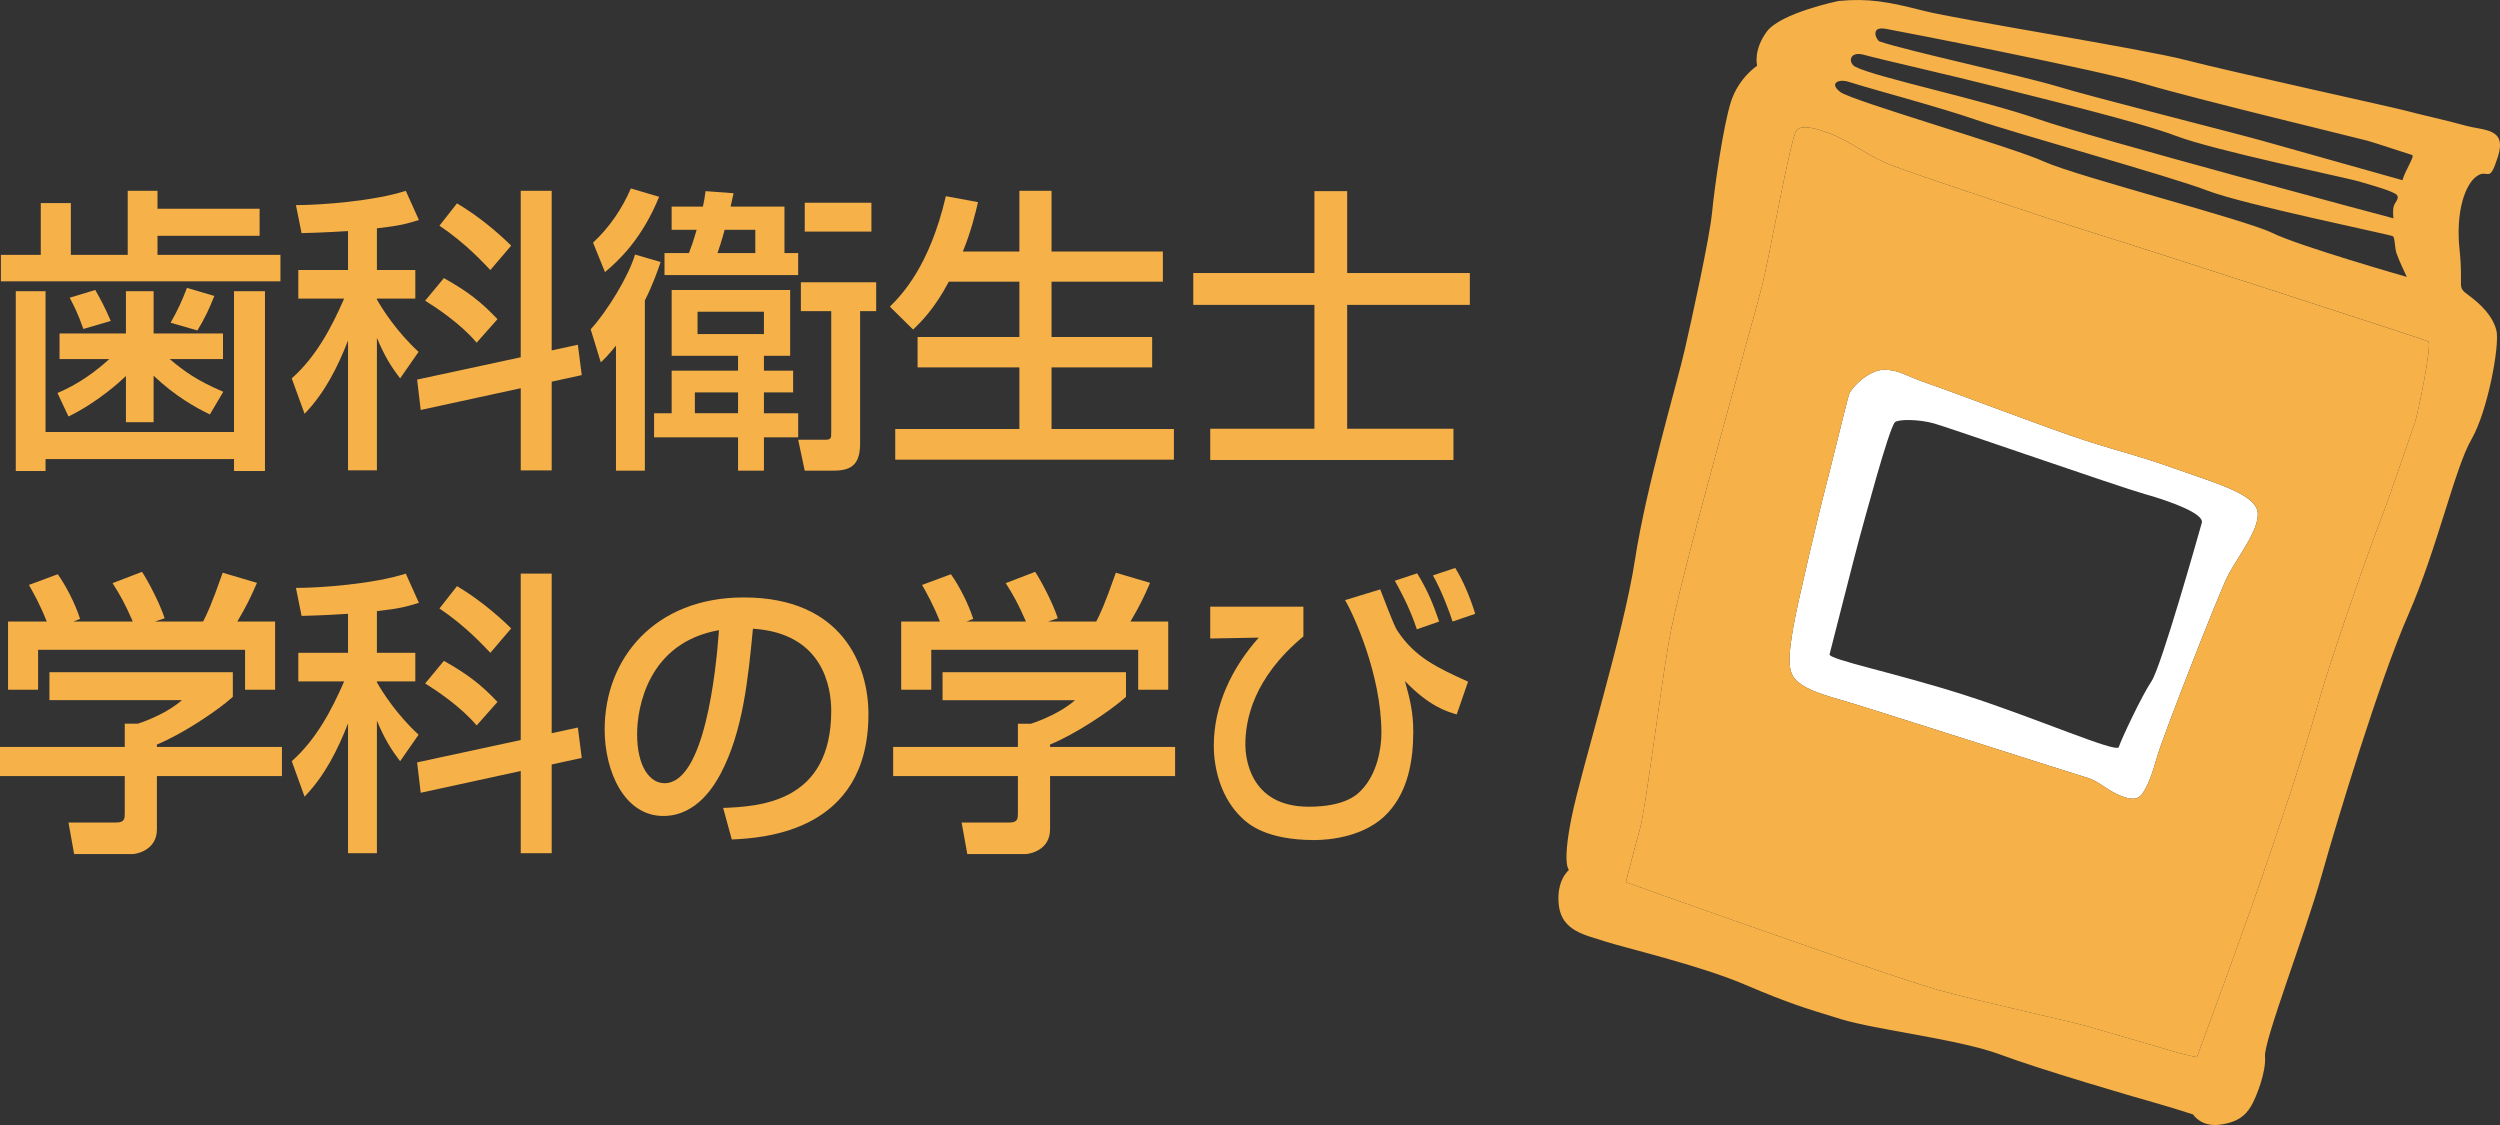 <?xml version="1.0" encoding="utf-8"?>
<!-- Generator: Adobe Illustrator 15.0.2, SVG Export Plug-In  -->
<!DOCTYPE svg PUBLIC "-//W3C//DTD SVG 1.1//EN" "http://www.w3.org/Graphics/SVG/1.1/DTD/svg11.dtd">
<svg version="1.1"
	 xmlns="http://www.w3.org/2000/svg" xmlns:xlink="http://www.w3.org/1999/xlink" xmlns:a="http://ns.adobe.com/AdobeSVGViewerExtensions/3.0/"
	 x="0px" y="0px" width="160px" height="72px" viewBox="0 0 160 72" enable-background="new 0 0 160 72" xml:space="preserve">
<rect x="0" y="0" width="160" height="72" fill="#333333" stroke="none"/>
<defs>
</defs>
<path fill="#FFFFFF" d="M144.428,32.551c-0.432-1.029-2.782-1.689-5.254-2.565c-2.465-0.876-3.33-1.029-5.655-1.774
	c-2.323-0.746-8.532-3.126-10.103-3.659c-1.57-0.533-1.835-0.879-2.831-0.888c-0.99-0.005-2.139,1.175-2.266,1.625
	c-0.188,0.673-1.342,5.416-1.532,6.087c-0.189,0.671-1.735,7.116-2.015,8.757c-0.278,1.642-0.395,2.697,0.075,3.28
	c0.468,0.585,1.45,0.952,2.962,1.378c1.51,0.425,15.124,4.799,15.793,4.989c0.671,0.188,1.309,0.82,2.039,1.118
	c0.731,0.295,1.176,0.329,1.487-0.127c0.307-0.455,0.581-1.103,0.934-2.362c0.355-1.256,3.921-10.392,4.528-11.578
	C143.196,35.643,144.866,33.579,144.428,32.551z M137.696,43.601c-0.618,0.912-1.972,3.791-2.092,4.21
	c-0.117,0.417-5.27-1.847-9.754-3.291c-4.483-1.446-8.853-2.312-8.757-2.647c0.092-0.336,1.672-6.59,1.932-7.512
	c0.259-0.922,1.85-6.901,2.247-7.335c0.186-0.201,1.506-0.208,2.51,0.075c1.01,0.284,11.807,4.047,13.485,4.519
	c1.679,0.475,3.813,1.257,3.648,1.841C140.749,34.05,138.316,42.691,137.696,43.601z"/>
<path fill="#F6B148" d="M159.77,21.149c-0.226-0.911-0.979-1.666-1.781-2.253c-0.8-0.587-0.312-0.391-0.574-2.876
	c-0.266-2.488,0.355-4.26,1.13-4.766c0.735-0.473,0.751,0.581,1.329-1.249c0.573-1.83-0.91-1.636-2.084-1.967
	c-1.178-0.33-3.052-0.74-3.779-0.943c-0.724-0.205-11.301-2.518-14.111-3.249c-2.816-0.731-14.543-2.585-16.798-3.158
	c-2.251-0.576-3.512-0.81-5.435-0.626c0,0-3.715,0.765-4.596,1.965c-0.88,1.201-0.615,2.181-0.615,2.181s-1.176,0.756-1.676,2.304
	c-0.493,1.552-1.047,5.438-1.208,7.084s-1.235,6.534-1.752,8.801c-0.52,2.268-2.458,8.723-3.188,13.466s-3.422,13.34-4.045,16.424
	c-0.627,3.081-0.173,3.39-0.173,3.39s-0.848,0.667-0.646,2.294c0.21,1.628,1.708,1.869,2.924,2.27
	c1.216,0.402,6.056,1.526,8.961,2.766c2.915,1.24,3.864,1.509,6.14,2.21c2.274,0.7,7.605,1.294,10.226,2.275
	c2.619,0.978,8.55,2.708,9.837,3.07c1.284,0.363,2.5,0.763,2.5,0.763s0.5,0.807,1.684,0.657c1.191-0.147,1.681-0.611,2.023-1.179
	c0.339-0.569,0.979-2.198,0.897-3.188c-0.085-0.989,2.572-7.846,3.61-11.537c1.042-3.691,3.699-12.479,5.556-16.724
	c1.859-4.244,2.99-9.418,4.046-11.232C159.222,26.306,159.996,22.055,159.77,21.149z M120.684,1.844
	c1.03,0.181,13.561,2.624,16.608,3.535c3.045,0.913,13.697,3.479,14.25,3.634c0.55,0.156,2.629,0.851,2.83,0.906
	c0.199,0.058-0.432,0.961-0.615,1.614c0,0-7.277-2.049-8.981-2.528c-1.71-0.481-10.912-2.803-13.105-3.475
	c-2.196-0.669-9.548-2.254-11.379-2.878C120.093,2.584,119.651,1.658,120.684,1.844z M119.296,3.509
	c0.948,0.269,5.742,1.352,8.163,1.974c2.42,0.621,9.421,2.304,11.822,3.221c2.395,0.915,10.701,2.633,11.538,2.868
	c0.84,0.236,2.403,0.676,2.583,0.908c0.177,0.231-0.125,0.448-0.205,0.729c-0.079,0.279-0.019,0.763-0.019,0.763
	s-19.12-5.089-22.746-6.351c-3.628-1.262-10.304-2.651-11.681-3.342C118.26,4.03,118.341,3.242,119.296,3.509z M118.319,5.238
	c1.605,0.512,5.681,1.579,8.133,2.424c2.448,0.846,12.551,3.655,14.833,4.54c2.289,0.885,11.702,2.813,11.854,2.913
	c0.153,0.104,0.104,0.694,0.238,1.095c0.126,0.397,0.659,1.513,0.659,1.513s-6.923-1.981-8.621-2.82
	c-1.696-0.841-12.502-3.611-14.591-4.56c-2.085-0.95-12.302-3.885-13.047-4.457C117.032,5.315,117.686,5.035,118.319,5.238z
	 M154.518,27.154c-0.214,0.543-1.467,4.355-2.108,5.985c-0.638,1.629-3.151,8.708-4.032,11.839
	c-0.883,3.13-2.833,8.978-4.312,13.154c-1.475,4.169-3.462,9.524-3.462,9.524s-0.688-0.134-1.247-0.293
	c-0.558-0.157-4.535-1.334-5.82-1.696c-1.284-0.362-6.974-1.602-9.487-2.309c-2.517-0.711-11.571-3.922-13.387-4.554
	c-1.814-0.633-6.608-2.345-6.608-2.345s0.514-2.028,0.892-3.371c0.375-1.341,1.154-7.76,1.839-11.913
	c0.688-4.152,5.463-20.793,5.972-22.823c0.511-2.028,1.832-9.501,2.212-9.999c0.381-0.497,1.681,0.036,2.012,0.145
	c1.267,0.417,2.44,1.41,3.846,1.988c1.405,0.577,11.009,3.762,13.456,4.513c2.444,0.746,20.86,6.717,21.126,6.85
	C155.673,21.985,154.732,26.61,154.518,27.154z"/>
<path fill="#F6B148" d="M120.828,10.488c-1.406-0.578-2.58-1.571-3.846-1.988c-0.331-0.109-1.631-0.642-2.012-0.145
	c-0.38,0.497-1.701,7.97-2.212,9.999c-0.509,2.03-5.283,18.671-5.972,22.823c-0.686,4.152-1.464,10.572-1.839,11.913
	c-0.377,1.343-0.892,3.371-0.892,3.371s4.794,1.712,6.608,2.345c1.816,0.631,10.87,3.842,13.387,4.554
	c2.514,0.707,8.203,1.947,9.487,2.309c1.285,0.361,5.262,1.539,5.82,1.696c0.56,0.159,1.247,0.293,1.247,0.293
	s1.987-5.354,3.462-9.524c1.479-4.176,3.429-10.024,4.312-13.154c0.881-3.131,3.395-10.21,4.032-11.839
	c0.641-1.63,1.894-5.441,2.108-5.985c0.214-0.544,1.155-5.169,0.892-5.303c-0.266-0.133-18.682-6.104-21.126-6.85
	C131.837,14.25,122.233,11.065,120.828,10.488z M139.174,29.986c2.472,0.876,4.822,1.537,5.254,2.565
	c0.438,1.027-1.232,3.091-1.837,4.282c-0.607,1.186-4.173,10.322-4.528,11.578c-0.354,1.259-0.627,1.907-0.934,2.362
	c-0.311,0.456-0.756,0.423-1.487,0.127c-0.73-0.297-1.368-0.93-2.039-1.118c-0.67-0.19-14.284-4.564-15.793-4.989
	c-1.513-0.427-2.495-0.793-2.962-1.378c-0.469-0.583-0.353-1.639-0.075-3.28c0.28-1.641,1.826-8.086,2.015-8.757
	c0.19-0.671,1.344-5.415,1.532-6.087c0.127-0.45,1.276-1.631,2.266-1.625c0.996,0.009,1.261,0.355,2.831,0.888
	c1.571,0.533,7.779,2.913,10.103,3.659C135.844,28.957,136.708,29.11,139.174,29.986z"/>
<path fill="#F6B148" d="M2.61,12.995h1.925v3.316h3.639v-4.098h1.906v1.144h6.535v1.733H10.08v1.22h7.868v1.696H0.057v-1.696H2.61
	V12.995z M1.01,30.144V18.635h1.905v9.013h12.062v-9.013h1.981v11.509h-1.981v-0.763H2.915v0.763H1.01z M8.06,24.065
	c-0.304,0.286-1.733,1.639-3.677,2.591l-0.705-1.504c0.572-0.249,1.848-0.82,3.315-2.173H3.811V21.34H8.06v-2.705h1.772v2.705h4.44
	v1.639h-3.411c0.972,0.82,1.752,1.372,3.429,2.096l-0.857,1.449c-0.914-0.438-2.21-1.163-3.602-2.477v2.972H8.06V24.065z
	 M6.098,18.558c0.361,0.649,0.628,1.125,0.99,1.982l-1.753,0.514c-0.343-0.971-0.59-1.467-0.875-2L6.098,18.558z M13.719,18.94
	c-0.343,0.857-0.629,1.467-1.086,2.21l-1.715-0.496c0.419-0.725,0.743-1.429,1.047-2.229L13.719,18.94z"/>
<path fill="#F6B148" d="M22.274,14.786c-1.867,0.114-2.325,0.114-2.973,0.133l-0.361-1.791c1.543,0,4.973-0.249,7.031-0.916
	l0.839,1.867c-0.743,0.229-1.163,0.363-2.688,0.534v2.667h2.458v1.829h-2.458v0.057c0.363,0.647,1.296,2.096,2.667,3.353
	l-1.18,1.696c-0.572-0.743-0.992-1.41-1.487-2.592v8.479h-1.848v-8.308c-0.667,1.716-1.506,3.373-2.782,4.688l-0.82-2.267
	c1.544-1.372,2.534-3.221,3.353-5.106h-2.933v-1.829h3.182V14.786z M33.326,22.865V12.213h1.981v10.212l1.676-0.361l0.249,1.943
	l-1.924,0.42v5.678h-1.981v-5.259l-6.402,1.392l-0.229-1.944L33.326,22.865z M28.41,17.797c1.543,0.875,2.363,1.504,3.429,2.629
	l-1.333,1.506c-1.028-1.22-2.591-2.249-3.296-2.688L28.41,17.797z M29.248,13.015c1.219,0.723,2.419,1.676,3.468,2.705l-1.334,1.563
	c-0.418-0.438-1.58-1.714-3.257-2.839L29.248,13.015z"/>
<path fill="#F6B148" d="M42.281,16.768c-0.21,0.609-0.514,1.486-1.01,2.458v10.898h-1.849v-8.002
	c-0.514,0.629-0.724,0.839-0.972,1.067l-0.647-2.115c1.029-1.106,2.439-3.41,2.839-4.783L42.281,16.768z M37.955,15.529
	c1.067-0.992,1.868-2.192,2.42-3.468l1.81,0.533c-1.086,2.667-2.553,4.059-3.467,4.82L37.955,15.529z M42.986,22.77v-4.212h7.584
	v4.212h-1.678v0.952h1.868v1.392h-1.868v1.333h2.192v1.544h-2.192v2.133h-1.657v-2.133h-5.374v-1.544h1.125v-2.725h4.249V22.77
	H42.986z M44.986,13.223c0.077-0.343,0.114-0.571,0.171-0.99l1.792,0.133c-0.133,0.61-0.153,0.667-0.19,0.857h3.447v2.973h0.877
	v1.41h-8.555v-1.41h1.563c0.151-0.4,0.229-0.591,0.494-1.487h-1.6v-1.486H44.986z M44.472,25.113v1.333h2.763v-1.333H44.472z
	 M44.643,19.95v1.429h4.249V19.95H44.643z M48.339,16.196v-1.487h-1.962c-0.191,0.706-0.343,1.163-0.457,1.487H48.339z
	 M56.076,18.064v1.847h-1.029v8.499c0,1.6-0.877,1.714-1.849,1.714h-1.696l-0.418-1.981h1.733c0.382,0,0.382-0.114,0.382-0.476
	v-7.755h-1.943v-1.847H56.076z M55.771,12.976v1.848h-4.268v-1.848H55.771z"/>
<path fill="#F6B148" d="M60.725,18.025c-0.896,1.696-1.734,2.535-2.286,3.067l-1.487-1.467c0.763-0.762,2.534-2.572,3.583-7.069
	l2.058,0.381c-0.171,0.725-0.439,1.868-0.972,3.163h3.619v-3.887h2.059v3.887h7.125v1.925h-7.125v3.543h6.439v1.944h-6.439v3.943
	h7.831v1.963H57.295v-1.963h7.945v-3.943h-6.515v-1.944h6.515v-3.543H60.725z"/>
<path fill="#F6B148" d="M84.123,12.233h2.096v5.24h7.851v2.039h-7.851v7.927h6.802v2H77.455v-2h6.668v-7.927h-7.754v-2.039h7.754
	V12.233z"/>
<path fill="#F6B148" d="M14.901,43.019v1.582c-1.086,0.972-3.354,2.439-4.859,3.048v0.153h8.002v1.867h-8.002v3.411
	c0,1.372-1.372,1.582-1.562,1.582H4.745L4.382,52.64H7.45c0.534,0,0.534-0.266,0.534-0.608v-2.363H0v-1.867h7.984v-1.486h0.839
	c0.647-0.21,1.962-0.743,2.819-1.506H3.164v-1.79H14.901z M2.992,39.78c-0.4-1.03-0.877-1.887-1.143-2.344l1.847-0.686
	c0.515,0.725,1.106,1.849,1.429,2.859L4.688,39.78h3.811c-0.476-1.105-0.839-1.753-1.296-2.458l1.886-0.725
	c0.4,0.61,1.143,2.021,1.449,2.973l-0.628,0.21h3.086c0.229-0.438,0.515-1.01,1.257-3.126l2.192,0.649
	c-0.438,1.01-0.686,1.504-1.257,2.477h2.419v4.362h-1.923v-2.553H2.439v2.553H0.515V39.78H2.992z"/>
<path fill="#F6B148" d="M22.274,39.284c-1.867,0.114-2.325,0.114-2.973,0.133l-0.361-1.79c1.543,0,4.973-0.249,7.031-0.916
	l0.839,1.868c-0.743,0.229-1.163,0.363-2.688,0.534v2.667h2.458v1.829h-2.458v0.058c0.363,0.647,1.296,2.096,2.667,3.353
	l-1.18,1.696c-0.572-0.743-0.992-1.41-1.487-2.592v8.48h-1.848v-8.308c-0.667,1.716-1.506,3.373-2.782,4.688l-0.82-2.268
	c1.544-1.372,2.534-3.22,3.353-5.106h-2.933V41.78h3.182V39.284z M33.326,47.362V36.711h1.981v10.213l1.676-0.361l0.249,1.943
	l-1.924,0.42v5.678h-1.981v-5.259l-6.402,1.392l-0.229-1.944L33.326,47.362z M28.41,42.294c1.543,0.876,2.363,1.505,3.429,2.629
	l-1.333,1.506c-1.028-1.22-2.591-2.249-3.296-2.688L28.41,42.294z M29.248,37.513c1.219,0.723,2.419,1.676,3.468,2.705l-1.334,1.563
	c-0.418-0.438-1.58-1.714-3.257-2.839L29.248,37.513z"/>
<path fill="#F6B148" d="M46.282,51.708c2.268-0.096,6.917-0.306,6.917-6.212c0-1.504-0.515-4.972-5.011-5.258
	c-0.306,3.162-0.629,6.572-2.078,9.298c-0.324,0.59-1.447,2.686-3.658,2.686c-2.496,0-3.754-2.857-3.754-5.526
	c0-4.591,3.24-8.46,8.898-8.46c6.326,0,7.984,4.345,7.984,7.47c0,7.564-6.764,7.927-8.746,8.021L46.282,51.708z M40.775,46.982
	c0,2.058,0.8,3.143,1.753,3.143c2.553,0,3.296-7.126,3.486-9.794C41.461,41.132,40.775,45.305,40.775,46.982z"/>
<path fill="#F6B148" d="M72.063,43.019v1.582c-1.086,0.972-3.354,2.439-4.859,3.048v0.153h8.002v1.867h-8.002v3.411
	c0,1.372-1.372,1.582-1.562,1.582h-3.735l-0.363-2.021h3.067c0.535,0,0.535-0.266,0.535-0.608v-2.363h-7.984v-1.867h7.984v-1.486
	h0.838c0.647-0.21,1.962-0.743,2.819-1.506h-8.479v-1.79H72.063z M60.154,39.78c-0.4-1.03-0.877-1.887-1.143-2.344l1.848-0.686
	c0.514,0.725,1.105,1.849,1.429,2.859L61.85,39.78h3.811c-0.476-1.105-0.839-1.753-1.296-2.458l1.886-0.725
	c0.4,0.61,1.143,2.021,1.449,2.973l-0.629,0.21h3.086c0.229-0.438,0.514-1.01,1.257-3.126l2.191,0.649
	c-0.438,1.01-0.686,1.504-1.257,2.477h2.419v4.362h-1.923v-2.553H59.601v2.553h-1.925V39.78H60.154z"/>
<path fill="#F6B148" d="M83.418,38.827v1.904c-3.239,2.688-3.715,5.392-3.715,6.917c0,0.648,0.171,3.982,4.058,3.982
	c2.363,0,3.125-0.8,3.392-1.086c0.99-1.047,1.257-2.647,1.257-3.639c0-3.772-1.829-7.66-2.324-8.498l2.249-0.686
	c0.171,0.42,0.857,2.288,1.086,2.63c1.143,1.733,2.572,2.382,4.535,3.276l-0.725,2.096c-0.667-0.19-1.771-0.533-3.315-2.133
	c0.323,1.143,0.533,2,0.533,3.239c0,1.867-0.343,3.792-1.6,5.164c-1.429,1.582-3.811,1.771-4.727,1.771
	c-3.104,0-4.248-1.047-4.61-1.39c-1.372-1.277-1.829-3.183-1.829-4.649c0-2.591,1.162-4.992,2.877-6.917l-3.106,0.057v-2.039H83.418
	z M90.678,40.274c-0.476-1.447-1.125-2.59-1.41-3.106l1.429-0.476c0.686,1.125,0.992,1.886,1.41,3.087L90.678,40.274z M92.964,39.78
	c-0.208-0.667-0.743-2.059-1.257-2.955l1.429-0.476c0.496,0.8,0.973,1.924,1.277,2.935L92.964,39.78z"/>
<rect fill="none" width="160" height="72"/>
</svg>
